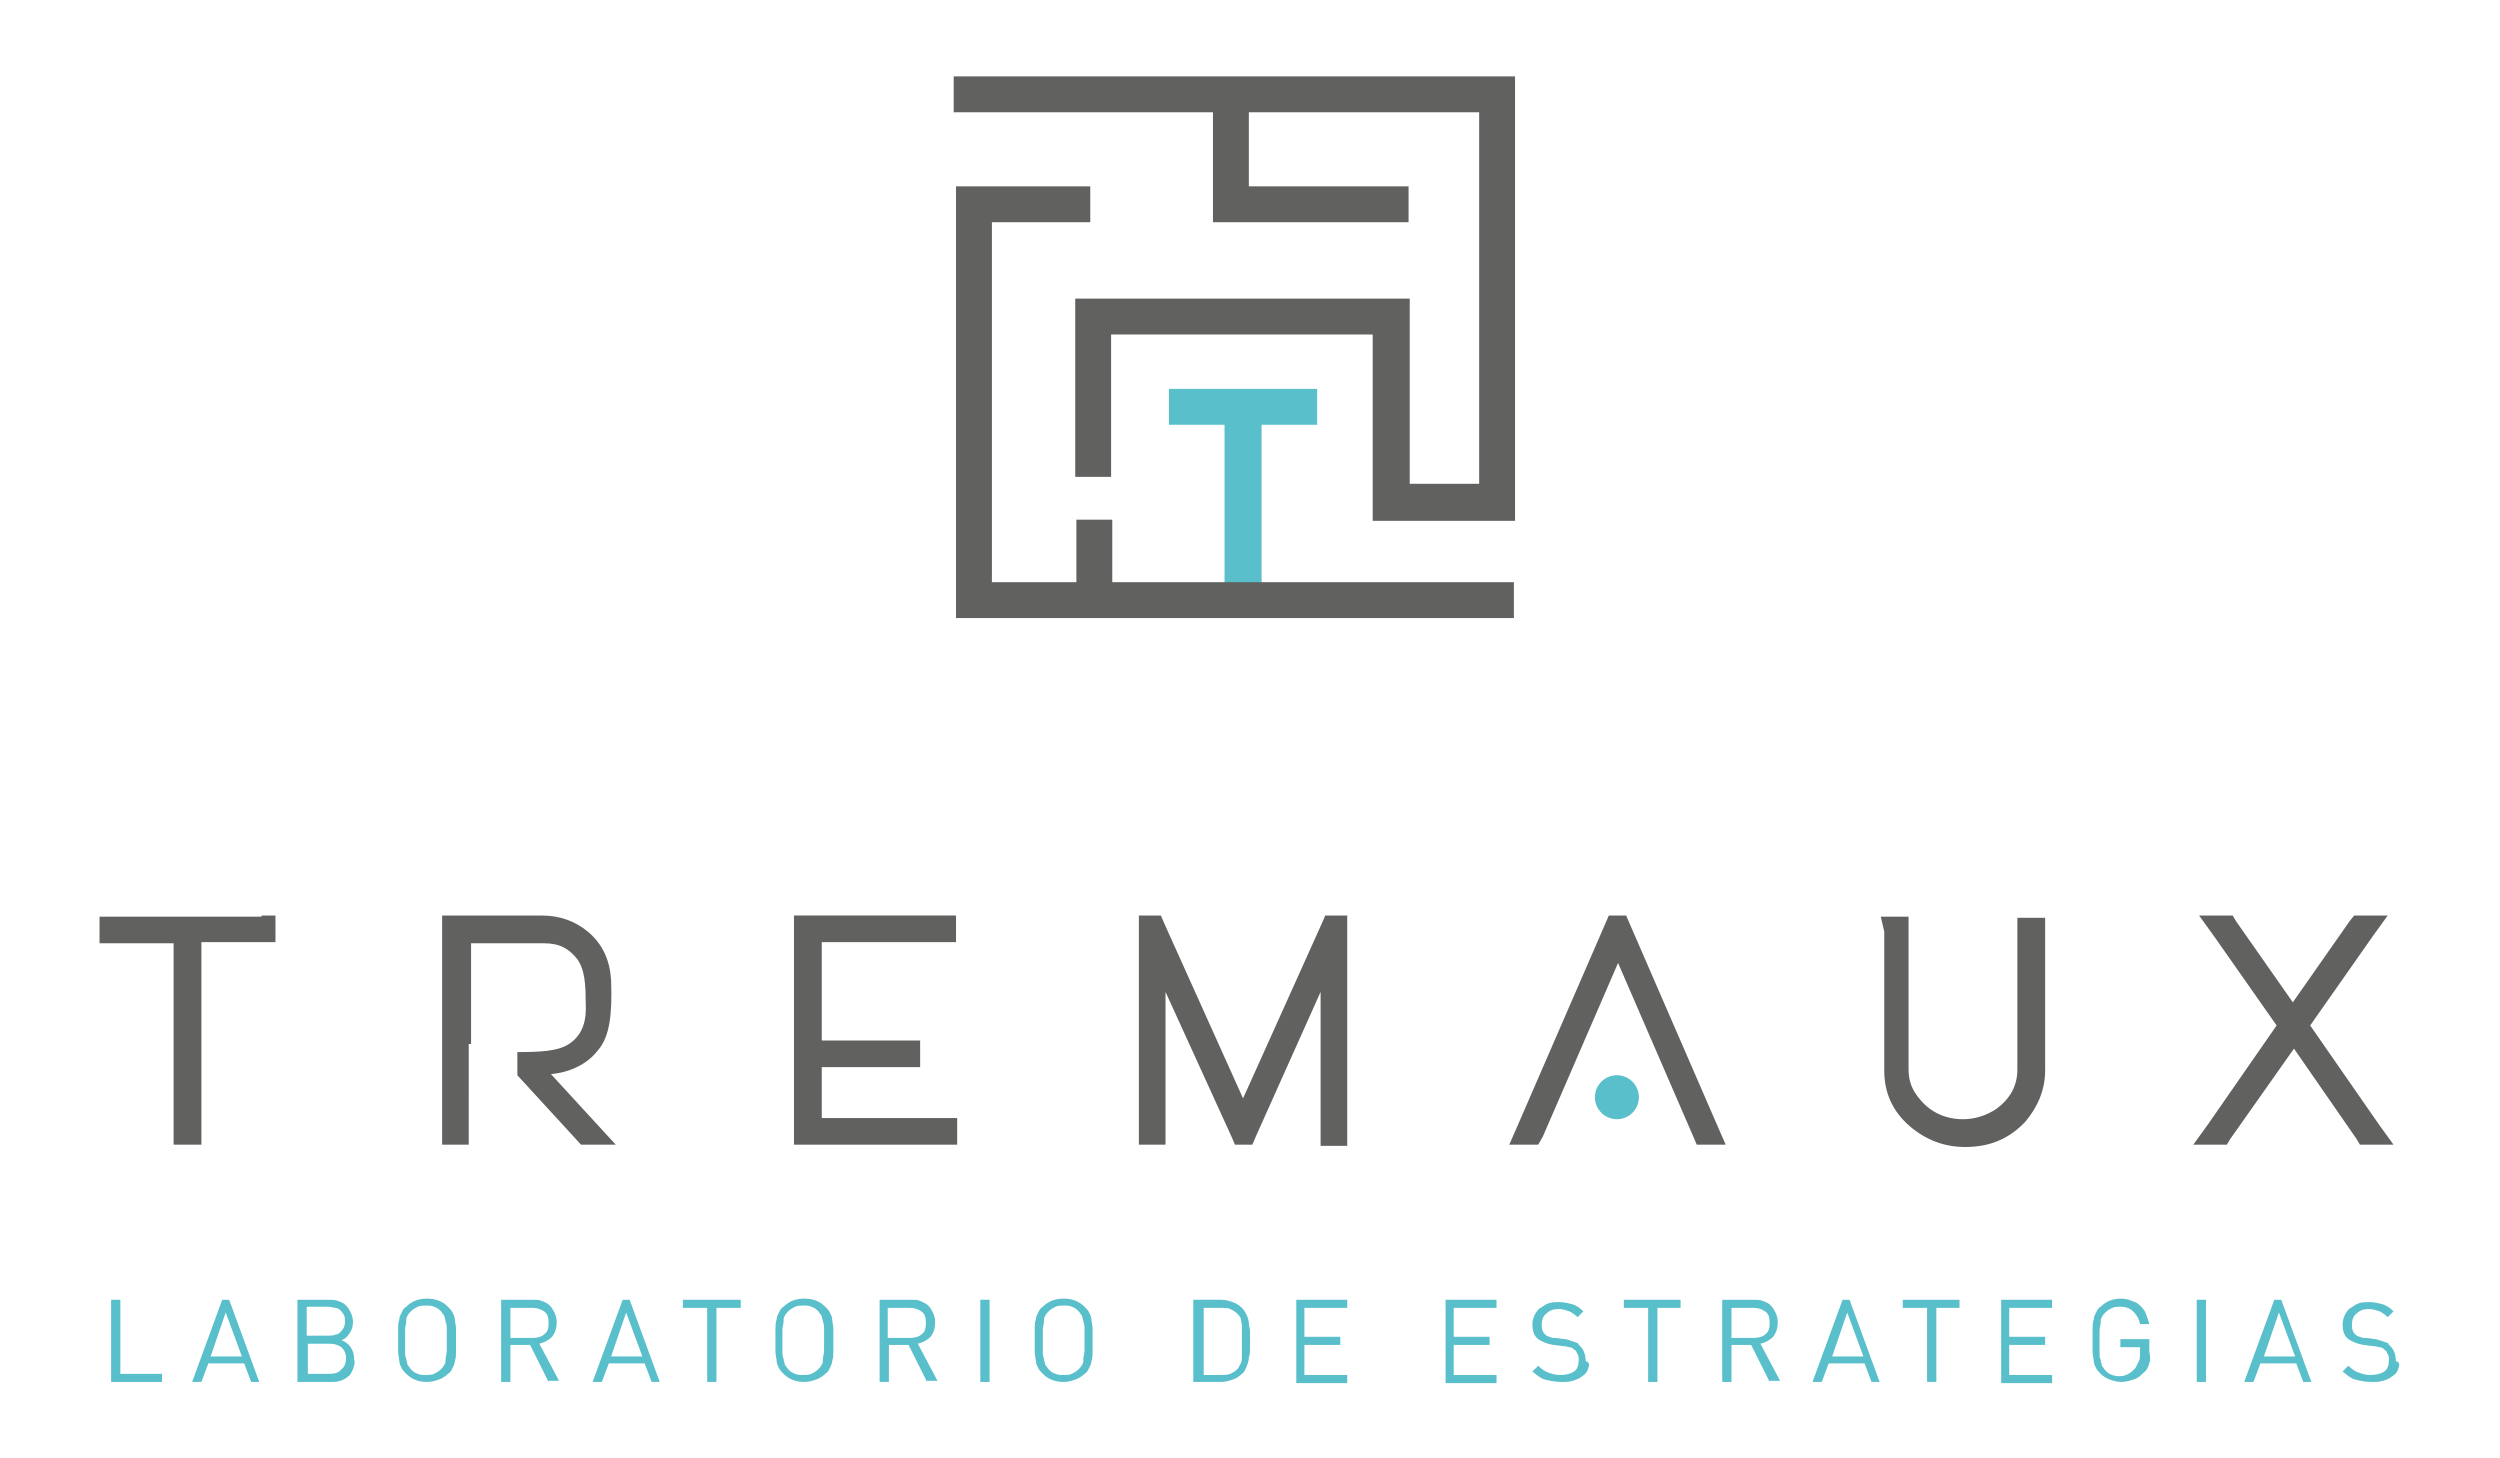 <svg xmlns="http://www.w3.org/2000/svg" xmlns:xlink="http://www.w3.org/1999/xlink" version="1.1" id="Capa_1" x="0px" y="0px" viewBox="0 0 216 126" style="enable-background:new 0 0 216 126;" xml:space="preserve"> <style type="text/css"> .st0{fill:#616160;} .st1{fill:#59BFCB;} </style> <g> <path class="st0" d="M22.6,79.1h1.2v2.3h-1.2h-5.2v16.3v1.2H15v-1.2V81.5H9.8H8.6v-2.3h1.2H15h2.3H22.6z"></path> <path class="st0" d="M40.7,90.2v-8.7H47c1.4,0,2.2,0.5,2.9,1.4c0.4,0.6,0.7,1.4,0.7,3.4c0,0.8,0.3,2.9-1.6,4 c-0.9,0.5-2.2,0.6-4.3,0.6v2l0,0c0,0,0,0,0,0c1.4,1.5,0,0,0,0l0,0l0,0l0,0l0,0l5.5,6h3l-5.6-6.1l0,0l0,0c0,0,2.6-0.1,4.1-2.1 c1-1.2,1.2-3.1,1.1-6c-0.1-1.7-0.7-3.1-2-4.2c-1.1-0.9-2.4-1.4-4-1.4l-7.4,0h-1.2v1.2l0,8.7v9.9h2.3V90.2"></path> <path class="st0" d="M82.6,79.1v2.3h-1.2H71v8.5h7.3h1.2v2.3h-1.2H71v4.4h10.5h1.2v2.3h-1.2H69.8h-1.2v-1.2v-5.5v-2.3v-9.6v-1.2 h1.2h11.7H82.6z"></path> <path class="st0" d="M100.7,98.9h-2.3v-1.2V80.3v-1.2h1.9l0.3,0.7l6.8,15.1l6.8-15.1l0.3-0.7h1.9v1.2l0,17.5v1.2h-2.3v-1.2l0-12.1 l-5.6,12.5l-0.3,0.7h-1.5l-0.3-0.7l-5.7-12.5v12.1V98.9z"></path> <path class="st0" d="M132.9,98.9h-2.5l0.7-1.6l7.6-17.5l0.3-0.7h1.5l0.3,0.7l7.6,17.5l0.7,1.6h-2.5l-0.3-0.7l-6.5-15l-6.5,15 L132.9,98.9z"></path> <path class="st0" d="M162.5,79.2h2.4l0,1.2l0,12c0,1,0.3,1.8,1,2.6c0.9,1.1,2.2,1.7,3.7,1.7c1,0,2-0.3,2.9-0.9 c1.2-0.9,1.8-2,1.8-3.4v-12l0-1.1h2.4l0,1.2l0,12c0,1.6-0.6,3.1-1.7,4.4c-1.4,1.5-3.1,2.2-5.2,2.2c-1.8,0-3.4-0.6-4.8-1.8 c-1.5-1.3-2.2-2.9-2.2-4.8v-12L162.5,79.2z"></path> <path class="st0" d="M203,79.6l0.4-0.5h2.9l-1.3,1.8l-5.4,7.7l5.9,8.5l1.3,1.8h-2.9l-0.3-0.5l-5.4-7.8l-5.5,7.8l-0.3,0.5h-2.9 l1.3-1.8l5.9-8.5l-5.4-7.7l-1.3-1.8h2.9l0.3,0.5l4.9,7L203,79.6z"></path> <polygon class="st1" points="113.8,33.6 101,33.6 101,36.7 105.8,36.7 105.8,51.9 109,51.9 109,36.7 113.8,36.7 "></polygon> <g> <polygon class="st0" points="130.9,45 118.6,45 118.6,28.9 96,28.9 96,41.2 92.9,41.2 92.9,25.8 121.8,25.8 121.8,41.8 127.8,41.8 127.8,9.7 82.4,9.7 82.4,6.6 130.9,6.6 "></polygon> </g> <g> <polygon class="st0" points="130.8,53.4 82.6,53.4 82.6,16.1 94.2,16.1 94.2,19.2 85.7,19.2 85.7,50.3 130.8,50.3 "></polygon> </g> <g> <polygon class="st0" points="121.7,19.2 104.8,19.2 104.8,7.8 107.9,7.8 107.9,16.1 121.7,16.1 "></polygon> </g> <g> <rect x="93" y="44.9" class="st0" width="3.1" height="7"></rect> </g> <g> <g> <path class="st1" d="M9.6,119.4v-7.1h0.8v6.4H14v0.7H9.6z"></path> <path class="st1" d="M21.7,119.4l-0.6-1.6H18l-0.6,1.6h-0.8l2.6-7.1h0.6l2.6,7.1H21.7z M19.5,113.4l-1.3,3.8h2.7L19.5,113.4z"></path> <path class="st1" d="M30.5,118.3c-0.1,0.2-0.2,0.5-0.4,0.6c-0.2,0.2-0.4,0.3-0.7,0.4c-0.3,0.1-0.5,0.1-0.9,0.1h-2.8v-7.1h2.7 c0.3,0,0.6,0,0.8,0.1c0.3,0.1,0.5,0.2,0.7,0.4c0.2,0.2,0.3,0.4,0.4,0.6c0.1,0.2,0.2,0.5,0.2,0.8c0,0.4-0.1,0.7-0.3,1 c-0.2,0.3-0.4,0.5-0.7,0.6c0.3,0.1,0.6,0.3,0.8,0.6c0.2,0.3,0.3,0.6,0.3,1.1C30.7,117.7,30.6,118,30.5,118.3z M29.7,113.6 c-0.1-0.2-0.2-0.3-0.3-0.4c-0.1-0.1-0.3-0.2-0.4-0.2c-0.2,0-0.4-0.1-0.6-0.1h-1.9v2.5h1.9c0.2,0,0.4,0,0.6-0.1 c0.2,0,0.3-0.1,0.4-0.2c0.1-0.1,0.2-0.2,0.3-0.4c0.1-0.2,0.1-0.3,0.1-0.6S29.8,113.8,29.7,113.6z M29.5,116.4 c-0.3-0.2-0.6-0.3-1-0.3h-1.9v2.6h1.9c0.4,0,0.8-0.1,1-0.4c0.3-0.2,0.4-0.6,0.4-1C29.9,117,29.8,116.7,29.5,116.4z"></path> <path class="st1" d="M39.4,116.8c0,0.3,0,0.5-0.1,0.8c0,0.2-0.1,0.4-0.2,0.6c-0.1,0.2-0.2,0.4-0.4,0.5c-0.2,0.2-0.5,0.4-0.8,0.5 c-0.3,0.1-0.6,0.2-1,0.2c-0.7,0-1.3-0.2-1.8-0.7c-0.2-0.2-0.3-0.3-0.4-0.5c-0.1-0.2-0.2-0.4-0.2-0.6c0-0.2-0.1-0.5-0.1-0.8 c0-0.3,0-0.6,0-1c0-0.4,0-0.7,0-1c0-0.3,0-0.5,0.1-0.8c0-0.2,0.1-0.4,0.2-0.6c0.1-0.2,0.2-0.4,0.4-0.5c0.5-0.5,1.1-0.7,1.8-0.7 c0.7,0,1.3,0.2,1.8,0.7c0.2,0.2,0.3,0.3,0.4,0.5c0.1,0.2,0.2,0.4,0.2,0.6c0,0.2,0.1,0.5,0.1,0.8c0,0.3,0,0.6,0,1 C39.4,116.2,39.4,116.5,39.4,116.8z M38.6,114.9c0-0.3,0-0.5-0.1-0.7c0-0.2-0.1-0.3-0.1-0.5c-0.1-0.1-0.2-0.3-0.3-0.4 c-0.2-0.2-0.3-0.3-0.6-0.4c-0.2-0.1-0.4-0.1-0.7-0.1c-0.2,0-0.5,0-0.7,0.1c-0.2,0.1-0.4,0.2-0.6,0.4c-0.1,0.1-0.2,0.2-0.3,0.4 c-0.1,0.1-0.1,0.3-0.1,0.5c0,0.2-0.1,0.4-0.1,0.7c0,0.3,0,0.6,0,0.9s0,0.7,0,0.9c0,0.3,0,0.5,0.1,0.7c0,0.2,0.1,0.3,0.1,0.5 c0.1,0.1,0.2,0.3,0.3,0.4c0.2,0.2,0.3,0.3,0.6,0.4c0.2,0.1,0.4,0.1,0.7,0.1c0.2,0,0.5,0,0.7-0.1c0.2-0.1,0.4-0.2,0.6-0.4 c0.1-0.1,0.2-0.2,0.3-0.4c0.1-0.1,0.1-0.3,0.1-0.5c0-0.2,0.1-0.4,0.1-0.7c0-0.3,0-0.6,0-0.9S38.6,115.1,38.6,114.9z"></path> <path class="st1" d="M47.4,119.4l-1.6-3.2h-1.7v3.2h-0.8v-7.1h2.7c0.3,0,0.6,0,0.8,0.1c0.3,0.1,0.5,0.2,0.7,0.4 c0.2,0.2,0.3,0.4,0.4,0.6c0.1,0.2,0.2,0.5,0.2,0.8c0,0.5-0.1,0.9-0.4,1.3c-0.3,0.3-0.7,0.5-1.1,0.6l1.7,3.2H47.4z M47,113.3 c-0.3-0.2-0.6-0.3-1-0.3h-1.9v2.6H46c0.4,0,0.8-0.1,1-0.3c0.3-0.2,0.4-0.5,0.4-1C47.4,113.8,47.3,113.5,47,113.3z"></path> <path class="st1" d="M56.3,119.4l-0.6-1.6h-3.1l-0.6,1.6h-0.8l2.6-7.1h0.6l2.6,7.1H56.3z M54.1,113.4l-1.3,3.8h2.7L54.1,113.4z"></path> <path class="st1" d="M61.9,113v6.4h-0.8V113h-2.1v-0.7H64v0.7H61.9z"></path> <path class="st1" d="M72,116.8c0,0.3,0,0.5-0.1,0.8c0,0.2-0.1,0.4-0.2,0.6c-0.1,0.2-0.2,0.4-0.4,0.5c-0.2,0.2-0.5,0.4-0.8,0.5 c-0.3,0.1-0.6,0.2-1,0.2c-0.7,0-1.3-0.2-1.8-0.7c-0.2-0.2-0.3-0.3-0.4-0.5c-0.1-0.2-0.2-0.4-0.2-0.6c0-0.2-0.1-0.5-0.1-0.8 c0-0.3,0-0.6,0-1c0-0.4,0-0.7,0-1c0-0.3,0-0.5,0.1-0.8c0-0.2,0.1-0.4,0.2-0.6c0.1-0.2,0.2-0.4,0.4-0.5c0.5-0.5,1.1-0.7,1.8-0.7 c0.7,0,1.3,0.2,1.8,0.7c0.2,0.2,0.3,0.3,0.4,0.5c0.1,0.2,0.2,0.4,0.2,0.6c0,0.2,0.1,0.5,0.1,0.8c0,0.3,0,0.6,0,1 C72,116.2,72,116.5,72,116.8z M71.2,114.9c0-0.3,0-0.5-0.1-0.7c0-0.2-0.1-0.3-0.1-0.5c-0.1-0.1-0.2-0.3-0.3-0.4 c-0.2-0.2-0.3-0.3-0.6-0.4c-0.2-0.1-0.4-0.1-0.7-0.1c-0.2,0-0.5,0-0.7,0.1c-0.2,0.1-0.4,0.2-0.6,0.4c-0.1,0.1-0.2,0.2-0.3,0.4 c-0.1,0.1-0.1,0.3-0.1,0.5c0,0.2-0.1,0.4-0.1,0.7c0,0.3,0,0.6,0,0.9s0,0.7,0,0.9c0,0.3,0,0.5,0.1,0.7c0,0.2,0.1,0.3,0.1,0.5 c0.1,0.1,0.2,0.3,0.3,0.4c0.2,0.2,0.3,0.3,0.6,0.4c0.2,0.1,0.4,0.1,0.7,0.1c0.2,0,0.5,0,0.7-0.1c0.2-0.1,0.4-0.2,0.6-0.4 c0.1-0.1,0.2-0.2,0.3-0.4c0.1-0.1,0.1-0.3,0.1-0.5c0-0.2,0.1-0.4,0.1-0.7c0-0.3,0-0.6,0-0.9S71.2,115.1,71.2,114.9z"></path> <path class="st1" d="M80.1,119.4l-1.6-3.2h-1.7v3.2H76v-7.1h2.7c0.3,0,0.6,0,0.8,0.1s0.5,0.2,0.7,0.4c0.2,0.2,0.3,0.4,0.4,0.6 c0.1,0.2,0.2,0.5,0.2,0.8c0,0.5-0.1,0.9-0.4,1.3c-0.3,0.3-0.7,0.5-1.1,0.6l1.7,3.2H80.1z M79.6,113.3c-0.3-0.2-0.6-0.3-1-0.3 h-1.9v2.6h1.9c0.4,0,0.8-0.1,1-0.3c0.3-0.2,0.4-0.5,0.4-1C80,113.8,79.9,113.5,79.6,113.3z"></path> <path class="st1" d="M84.7,119.4v-7.1h0.8v7.1H84.7z"></path> <path class="st1" d="M94.4,116.8c0,0.3,0,0.5-0.1,0.8c0,0.2-0.1,0.4-0.2,0.6c-0.1,0.2-0.2,0.4-0.4,0.5c-0.2,0.2-0.5,0.4-0.8,0.5 c-0.3,0.1-0.6,0.2-1,0.2c-0.7,0-1.3-0.2-1.8-0.7c-0.2-0.2-0.3-0.3-0.4-0.5c-0.1-0.2-0.2-0.4-0.2-0.6c0-0.2-0.1-0.5-0.1-0.8 c0-0.3,0-0.6,0-1c0-0.4,0-0.7,0-1c0-0.3,0-0.5,0.1-0.8c0-0.2,0.1-0.4,0.2-0.6c0.1-0.2,0.2-0.4,0.4-0.5c0.5-0.5,1.1-0.7,1.8-0.7 c0.7,0,1.3,0.2,1.8,0.7c0.2,0.2,0.3,0.3,0.4,0.5c0.1,0.2,0.2,0.4,0.2,0.6c0,0.2,0.1,0.5,0.1,0.8c0,0.3,0,0.6,0,1 C94.4,116.2,94.4,116.5,94.4,116.8z M93.7,114.9c0-0.3,0-0.5-0.1-0.7c0-0.2-0.1-0.3-0.1-0.5c-0.1-0.1-0.2-0.3-0.3-0.4 c-0.2-0.2-0.3-0.3-0.6-0.4c-0.2-0.1-0.4-0.1-0.7-0.1c-0.2,0-0.5,0-0.7,0.1c-0.2,0.1-0.4,0.2-0.6,0.4c-0.1,0.1-0.2,0.2-0.3,0.4 c-0.1,0.1-0.1,0.3-0.1,0.5c0,0.2-0.1,0.4-0.1,0.7c0,0.3,0,0.6,0,0.9s0,0.7,0,0.9c0,0.3,0,0.5,0.1,0.7c0,0.2,0.1,0.3,0.1,0.5 c0.1,0.1,0.2,0.3,0.3,0.4c0.2,0.2,0.3,0.3,0.6,0.4c0.2,0.1,0.4,0.1,0.7,0.1c0.2,0,0.5,0,0.7-0.1c0.2-0.1,0.4-0.2,0.6-0.4 c0.1-0.1,0.2-0.2,0.3-0.4c0.1-0.1,0.1-0.3,0.1-0.5c0-0.2,0.1-0.4,0.1-0.7c0-0.3,0-0.6,0-0.9S93.7,115.1,93.7,114.9z"></path> <path class="st1" d="M108,116.5c0,0.3,0,0.5-0.1,0.8c0,0.3-0.1,0.5-0.2,0.8c-0.1,0.2-0.2,0.5-0.4,0.6c-0.2,0.2-0.5,0.4-0.8,0.5 c-0.3,0.1-0.6,0.2-1,0.2h-2.4v-7.1h2.4c0.4,0,0.7,0.1,1,0.2c0.3,0.1,0.6,0.3,0.8,0.5c0.2,0.2,0.3,0.4,0.4,0.6 c0.1,0.2,0.2,0.5,0.2,0.7s0.1,0.5,0.1,0.7c0,0.3,0,0.5,0,0.8C108,116,108,116.3,108,116.5z M107.3,115.1c0-0.2,0-0.4,0-0.6 c0-0.2-0.1-0.4-0.1-0.6c-0.1-0.2-0.2-0.3-0.3-0.4c-0.2-0.2-0.4-0.3-0.6-0.4c-0.2-0.1-0.5-0.1-0.8-0.1h-1.5v5.8h1.5 c0.3,0,0.5,0,0.8-0.1c0.2-0.1,0.4-0.2,0.6-0.4c0.1-0.1,0.2-0.3,0.3-0.5c0.1-0.2,0.1-0.4,0.1-0.6c0-0.2,0-0.4,0-0.7 c0-0.2,0-0.5,0-0.7C107.3,115.5,107.3,115.3,107.3,115.1z"></path> <path class="st1" d="M112,119.4v-7.1h4.4v0.7h-3.7v2.5h3.1v0.7h-3.1v2.6h3.7v0.7H112z"></path> <path class="st1" d="M124.9,119.4v-7.1h4.4v0.7h-3.7v2.5h3.1v0.7h-3.1v2.6h3.7v0.7H124.9z"></path> <path class="st1" d="M137.2,118.3c-0.1,0.3-0.3,0.5-0.5,0.6c-0.2,0.2-0.5,0.3-0.8,0.4c-0.3,0.1-0.6,0.1-1,0.1 c-0.5,0-1-0.1-1.4-0.2c-0.4-0.1-0.7-0.4-1.1-0.7l0.5-0.5c0.3,0.3,0.6,0.5,0.9,0.6c0.3,0.1,0.6,0.2,1,0.2c0.5,0,0.9-0.1,1.2-0.3 c0.3-0.2,0.4-0.6,0.4-1c0-0.2,0-0.4-0.1-0.5c-0.1-0.2-0.1-0.3-0.3-0.4c-0.1-0.1-0.2-0.2-0.4-0.2c-0.1,0-0.3-0.1-0.6-0.1l-0.8-0.1 c-0.6-0.1-1-0.3-1.3-0.5c-0.4-0.3-0.5-0.8-0.5-1.3c0-0.3,0.1-0.6,0.2-0.8c0.1-0.2,0.3-0.5,0.5-0.6s0.4-0.3,0.7-0.4 s0.6-0.1,0.9-0.1c0.5,0,0.8,0.1,1.2,0.2c0.3,0.1,0.6,0.3,0.9,0.6l-0.5,0.5c-0.2-0.2-0.5-0.4-0.7-0.5c-0.3-0.1-0.6-0.2-0.9-0.2 c-0.5,0-0.8,0.1-1.1,0.4c-0.3,0.2-0.4,0.6-0.4,1c0,0.4,0.1,0.6,0.3,0.8c0.1,0.1,0.3,0.2,0.4,0.2c0.2,0.1,0.3,0.1,0.5,0.1l0.8,0.1 c0.2,0,0.3,0.1,0.4,0.1c0.1,0,0.2,0.1,0.3,0.1s0.2,0.1,0.3,0.1c0.1,0,0.2,0.1,0.2,0.2c0.4,0.3,0.6,0.8,0.6,1.4 C137.4,117.7,137.3,118,137.2,118.3z"></path> <path class="st1" d="M143.2,113v6.4h-0.8V113h-2.1v-0.7h4.9v0.7H143.2z"></path> <path class="st1" d="M152.9,119.4l-1.6-3.2h-1.7v3.2h-0.8v-7.1h2.7c0.3,0,0.6,0,0.8,0.1c0.3,0.1,0.5,0.2,0.7,0.4 c0.2,0.2,0.3,0.4,0.4,0.6c0.1,0.2,0.2,0.5,0.2,0.8c0,0.5-0.1,0.9-0.4,1.3c-0.3,0.3-0.7,0.5-1.1,0.6l1.7,3.2H152.9z M152.5,113.3 c-0.3-0.2-0.6-0.3-1-0.3h-1.9v2.6h1.9c0.4,0,0.8-0.1,1-0.3c0.3-0.2,0.4-0.5,0.4-1C152.9,113.8,152.8,113.5,152.5,113.3z"></path> <path class="st1" d="M161.7,119.4l-0.6-1.6H158l-0.6,1.6h-0.8l2.6-7.1h0.6l2.6,7.1H161.7z M159.6,113.4l-1.3,3.8h2.7L159.6,113.4 z"></path> <path class="st1" d="M167.3,113v6.4h-0.8V113h-2.1v-0.7h4.9v0.7H167.3z"></path> <path class="st1" d="M172.9,119.4v-7.1h4.4v0.7h-3.7v2.5h3.1v0.7h-3.1v2.6h3.7v0.7H172.9z"></path> <path class="st1" d="M185.7,117.8c-0.1,0.3-0.2,0.6-0.5,0.8c-0.3,0.3-0.5,0.5-0.9,0.6c-0.3,0.1-0.7,0.2-1,0.2 c-0.4,0-0.7-0.1-1-0.2c-0.3-0.1-0.6-0.3-0.8-0.5c-0.2-0.2-0.3-0.3-0.4-0.5c-0.1-0.2-0.2-0.4-0.2-0.6c0-0.2-0.1-0.5-0.1-0.8 c0-0.3,0-0.6,0-1c0-0.4,0-0.7,0-1c0-0.3,0-0.5,0.1-0.8c0-0.2,0.1-0.4,0.2-0.6c0.1-0.2,0.2-0.4,0.4-0.5c0.5-0.5,1.1-0.7,1.8-0.7 c0.3,0,0.7,0.1,0.9,0.2c0.3,0.1,0.5,0.2,0.7,0.4c0.2,0.2,0.4,0.4,0.5,0.7c0.1,0.3,0.2,0.5,0.3,0.9h-0.8c-0.1-0.5-0.3-0.8-0.6-1.1 c-0.3-0.3-0.7-0.4-1.1-0.4c-0.2,0-0.5,0-0.7,0.1s-0.4,0.2-0.6,0.4c-0.1,0.1-0.2,0.2-0.3,0.4c-0.1,0.1-0.1,0.3-0.1,0.5 c0,0.2-0.1,0.4-0.1,0.7c0,0.3,0,0.6,0,0.9s0,0.7,0,0.9c0,0.3,0,0.5,0.1,0.7c0,0.2,0.1,0.3,0.1,0.5c0.1,0.1,0.2,0.3,0.3,0.4 c0.2,0.2,0.3,0.3,0.6,0.4s0.4,0.1,0.7,0.1c0.3,0,0.5-0.1,0.7-0.2c0.2-0.1,0.4-0.3,0.6-0.5c0.1-0.2,0.2-0.4,0.3-0.6 c0.1-0.2,0.1-0.4,0.1-0.7v-0.5h-1.7v-0.7h2.5v1.1C185.8,117.2,185.8,117.5,185.7,117.8z"></path> <path class="st1" d="M189.8,119.4v-7.1h0.8v7.1H189.8z"></path> <path class="st1" d="M199,119.4l-0.6-1.6h-3.1l-0.6,1.6h-0.8l2.6-7.1h0.6l2.6,7.1H199z M196.9,113.4l-1.3,3.8h2.7L196.9,113.4z"></path> <path class="st1" d="M207.2,118.3c-0.1,0.3-0.3,0.5-0.5,0.6c-0.2,0.2-0.5,0.3-0.8,0.4c-0.3,0.1-0.6,0.1-1,0.1 c-0.5,0-1-0.1-1.4-0.2c-0.4-0.1-0.7-0.4-1.1-0.7l0.5-0.5c0.3,0.3,0.6,0.5,0.9,0.6c0.3,0.1,0.6,0.2,1,0.2c0.5,0,0.9-0.1,1.2-0.3 c0.3-0.2,0.4-0.6,0.4-1c0-0.2,0-0.4-0.1-0.5c-0.1-0.2-0.1-0.3-0.3-0.4c-0.1-0.1-0.2-0.2-0.4-0.2c-0.1,0-0.3-0.1-0.6-0.1l-0.8-0.1 c-0.6-0.1-1-0.3-1.3-0.5c-0.4-0.3-0.5-0.8-0.5-1.3c0-0.3,0.1-0.6,0.2-0.8c0.1-0.2,0.3-0.5,0.5-0.6s0.4-0.3,0.7-0.4 s0.6-0.1,0.9-0.1c0.5,0,0.8,0.1,1.2,0.2c0.3,0.1,0.6,0.3,0.9,0.6l-0.5,0.5c-0.2-0.2-0.5-0.4-0.7-0.5c-0.3-0.1-0.6-0.2-0.9-0.2 c-0.5,0-0.8,0.1-1.1,0.4c-0.3,0.2-0.4,0.6-0.4,1c0,0.4,0.1,0.6,0.3,0.8c0.1,0.1,0.3,0.2,0.4,0.2c0.2,0.1,0.3,0.1,0.5,0.1l0.8,0.1 c0.2,0,0.3,0.1,0.4,0.1c0.1,0,0.2,0.1,0.3,0.1s0.2,0.1,0.3,0.1c0.1,0,0.2,0.1,0.2,0.2c0.4,0.3,0.6,0.8,0.6,1.4 C207.4,117.7,207.3,118,207.2,118.3z"></path> </g> </g> <circle class="st1" cx="139.7" cy="94.8" r="1.9"></circle> </g> </svg>
